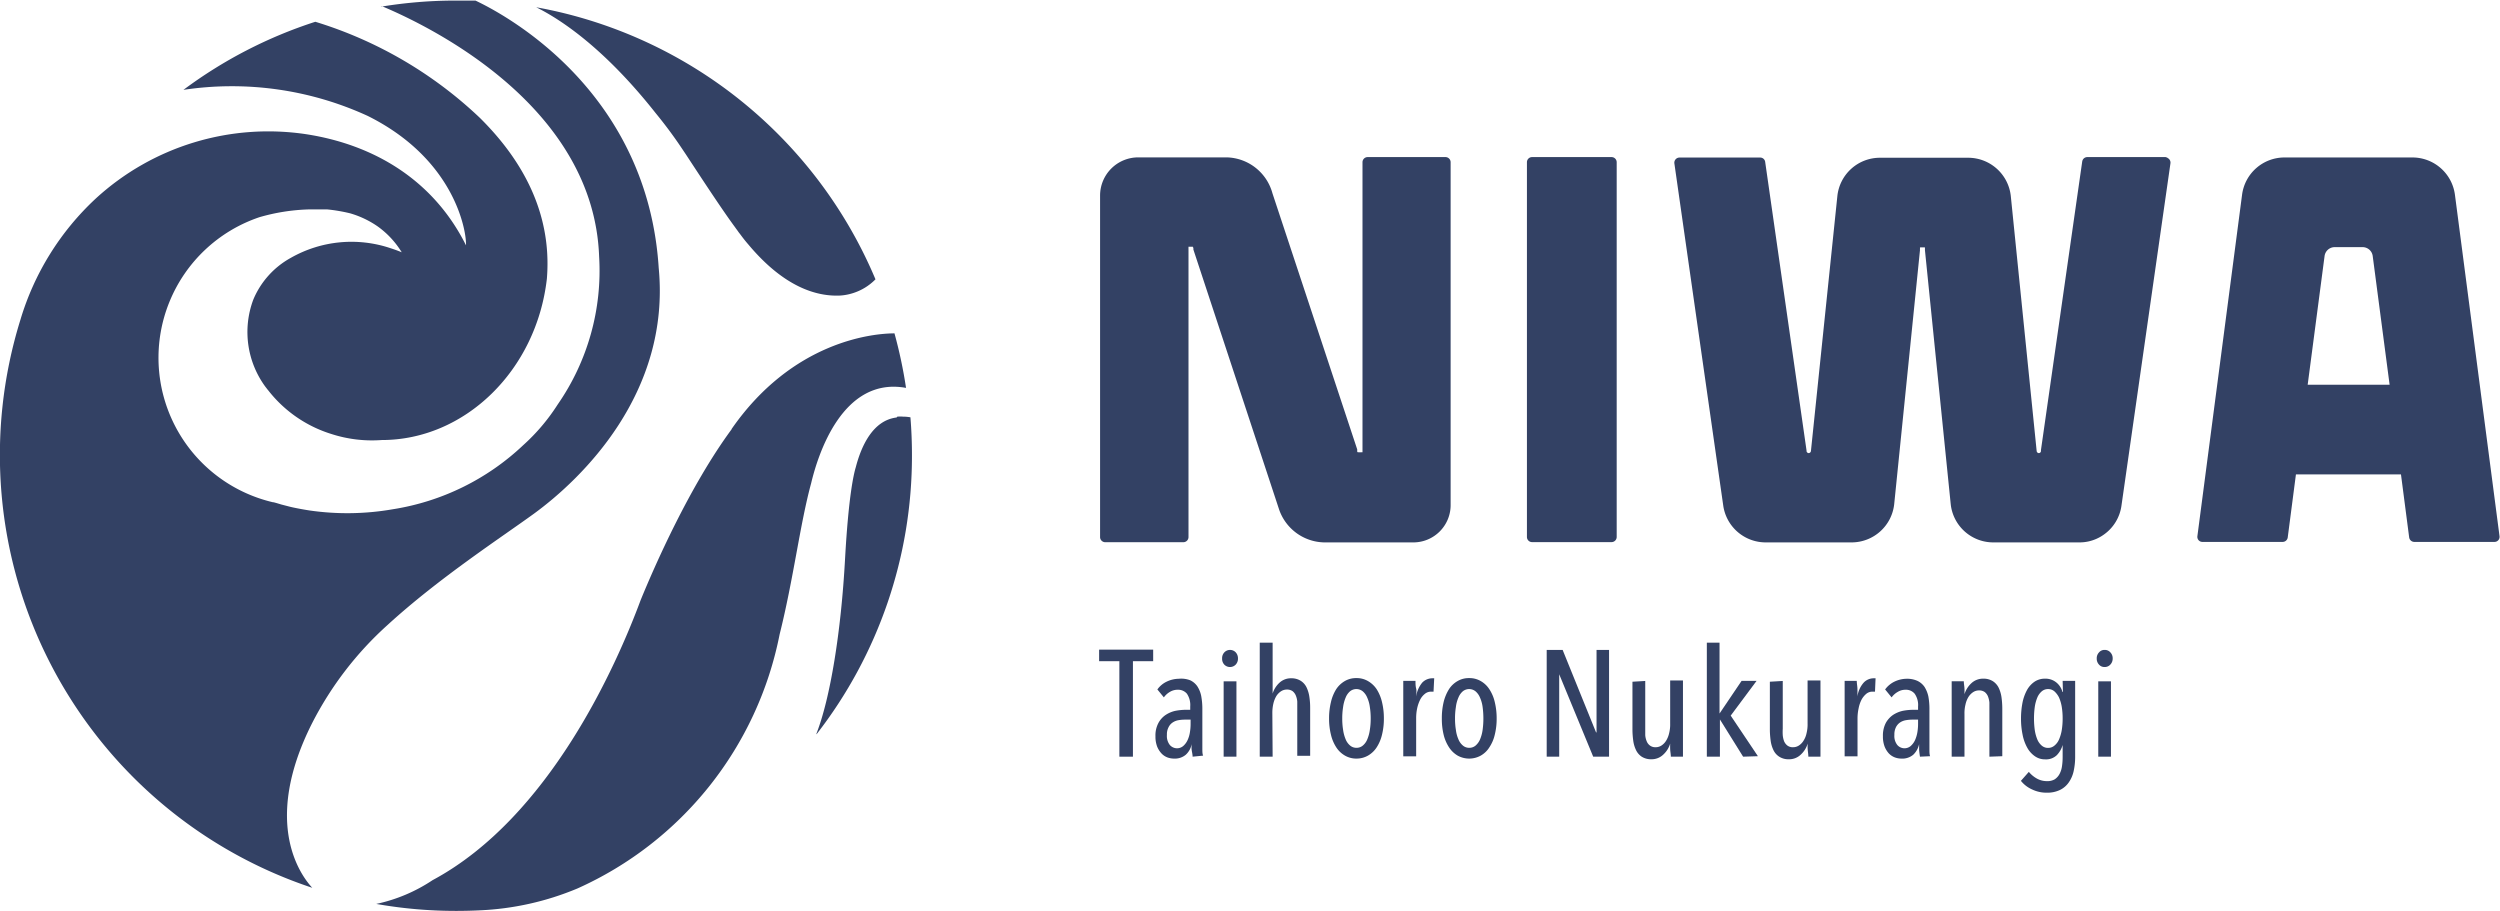 <svg id="Layer_1" data-name="Layer 1" xmlns="http://www.w3.org/2000/svg" viewBox="0 0 261.8 95.39"><defs><style>.cls-1{fill:#334164;}</style></defs><title>NIWA_black_Hor</title><path class="cls-1" d="M276.12,137.21H267.8a.54.54,0,0,0-.54.54V177a.54.54,0,0,0,.54.53h8.32a.54.54,0,0,0,.54-.53V137.75a.54.54,0,0,0-.54-.54" transform="translate(-107.36 -120.76)"/><path class="cls-1" d="M342.15,141.15l-4.68,35.76a.53.53,0,0,0,.53.6h8.4a.54.54,0,0,0,.53-.46l.86-6.61h11l.86,6.61a.55.55,0,0,0,.54.46h8.39a.53.53,0,0,0,.53-.6l-4.67-35.76a4.49,4.49,0,0,0-4.44-3.9H346.59a4.48,4.48,0,0,0-4.44,3.9m6.87,19.9,1.77-13.48a1.07,1.07,0,0,1,1.06-.93h2.93a1.07,1.07,0,0,1,1.05.93l1.77,13.48Z" transform="translate(-107.36 -120.76)"/><path class="cls-1" d="M334.39,137.21h-8.45a.56.56,0,0,0-.35.13.57.57,0,0,0-.18.33l-4.32,30.21V168h0a.23.23,0,0,1-.22.21.24.24,0,0,1-.23-.21h0l-2.71-26.72a4.49,4.49,0,0,0-4.46-4h-9.24a4.48,4.48,0,0,0-4.46,4L297,168h0a.25.25,0,0,1-.23.21.24.24,0,0,1-.23-.21h0v-.07l-4.33-30.21a.52.52,0,0,0-.53-.46h-8.45a.54.54,0,0,0-.53.61l5.12,35.85a4.49,4.49,0,0,0,4.44,3.84h9a4.49,4.49,0,0,0,4.46-4l2.7-26.6h0a.35.35,0,0,1,0-.11s0-.05,0-.07l0-.06,0-.05.07,0,.05,0a.32.32,0,0,1,.14,0h0a.28.28,0,0,1,.13,0l.06,0,.07,0,0,.05a.21.21,0,0,1,0,.06l0,.07,0,.11h0l2.7,26.6a4.48,4.48,0,0,0,4.45,4h9a4.47,4.47,0,0,0,.82-.07,4.38,4.38,0,0,0,1.81-.78,4.44,4.44,0,0,0,1.8-3l5.13-35.85a.54.54,0,0,0-.54-.61" transform="translate(-107.36 -120.76)"/><path class="cls-1" d="M258.72,137.21h-8.14a.54.54,0,0,0-.54.53v30.09h0s0,.08,0,.11,0,.05,0,.07l0,.06,0,.05-.06,0-.05,0a.31.31,0,0,1-.13,0h0a.31.31,0,0,1-.13,0l-.06,0-.07,0-.05-.05,0-.06a.25.25,0,0,1,0-.07.35.35,0,0,1,0-.11h0L240.61,141a5.09,5.09,0,0,0-4.8-3.76h-9.25a4,4,0,0,0-4,4V177a.54.54,0,0,0,.54.54h8.19a.54.54,0,0,0,.53-.54V146.89h0a.36.36,0,0,1,0-.11.64.64,0,0,1,0-.07.21.21,0,0,1,0-.06.1.1,0,0,1,0-.05s0,0,.06,0l0,0,.13,0h0l.14,0,.06,0,.07,0,0,.05.05.06,0,.07a.36.36,0,0,1,0,.11h0L241.27,174a5.1,5.1,0,0,0,4.75,3.56h9.25a3.91,3.91,0,0,0,4-4V137.74A.54.54,0,0,0,258.72,137.21Z" transform="translate(-107.36 -120.76)"/><path class="cls-1" d="M226,190V200h-1.42V190h-2.12v-1.21h5.66V190Z" transform="translate(-107.36 -120.76)"/><path class="cls-1" d="M232.25,200c0-.24-.07-.48-.1-.72s0-.44,0-.59h0a2,2,0,0,1-.62,1.11,1.77,1.77,0,0,1-1.23.4,2.08,2.08,0,0,1-.68-.12,1.68,1.68,0,0,1-.62-.41,2.35,2.35,0,0,1-.46-.72,2.93,2.93,0,0,1-.18-1.09,2.75,2.75,0,0,1,.31-1.39,2.35,2.35,0,0,1,.77-.85,3,3,0,0,1,1-.42,6,6,0,0,1,1.08-.11H232v-.34a2.12,2.12,0,0,0-.35-1.35,1.2,1.2,0,0,0-.95-.41,1.55,1.55,0,0,0-.82.22,2,2,0,0,0-.64.58l-.68-.83a2.52,2.52,0,0,1,1-.83,3,3,0,0,1,1.24-.29A2.61,2.61,0,0,1,232,192a1.87,1.87,0,0,1,.75.64,2.91,2.91,0,0,1,.4,1,7.42,7.42,0,0,1,.12,1.41v3.19c0,.27,0,.57,0,.89s0,.57.08.76Zm-.21-3.88h-.58a4,4,0,0,0-.7.06,1.58,1.58,0,0,0-.6.24,1.24,1.24,0,0,0-.43.5,1.58,1.58,0,0,0-.17.8,1.51,1.51,0,0,0,.31,1.06,1,1,0,0,0,.73.34,1,1,0,0,0,.68-.25,1.84,1.84,0,0,0,.45-.62,3,3,0,0,0,.24-.82,5.24,5.24,0,0,0,.07-.86Z" transform="translate(-107.36 -120.76)"/><path class="cls-1" d="M237,189.71a.9.9,0,0,1-.24.65.83.83,0,0,1-1.19,0,.89.89,0,0,1-.23-.65.88.88,0,0,1,.23-.63.82.82,0,0,1,1.2,0A.92.92,0,0,1,237,189.71ZM235.5,200v-7.89h1.34V200Z" transform="translate(-107.36 -120.76)"/><path class="cls-1" d="M240.63,200h-1.35V188.06h1.35v5.33h0a2.59,2.59,0,0,1,.71-1.13,1.76,1.76,0,0,1,1.24-.47,1.81,1.81,0,0,1,1,.27,1.66,1.66,0,0,1,.61.7,3.41,3.41,0,0,1,.29,1,7.33,7.33,0,0,1,.08,1.15v5h-1.35v-5c0-.22,0-.45,0-.68a2.08,2.08,0,0,0-.15-.63,1.13,1.13,0,0,0-.34-.46,1,1,0,0,0-.6-.17,1.11,1.11,0,0,0-.61.18,1.67,1.67,0,0,0-.49.5,2.76,2.76,0,0,0-.31.78,4.26,4.26,0,0,0-.11,1Z" transform="translate(-107.36 -120.76)"/><path class="cls-1" d="M252.28,196a6.92,6.92,0,0,1-.2,1.71,4.2,4.2,0,0,1-.56,1.32,2.66,2.66,0,0,1-.91.86,2.42,2.42,0,0,1-1.21.31,2.37,2.37,0,0,1-1.19-.31,2.66,2.66,0,0,1-.91-.86,4.2,4.2,0,0,1-.56-1.32,6.92,6.92,0,0,1-.2-1.71,7.15,7.15,0,0,1,.2-1.73,4.32,4.32,0,0,1,.55-1.34,2.7,2.7,0,0,1,.9-.85,2.34,2.34,0,0,1,1.21-.31,2.32,2.32,0,0,1,1.21.31,2.73,2.73,0,0,1,.91.85,4.33,4.33,0,0,1,.56,1.34A7.15,7.15,0,0,1,252.28,196Zm-1.38,0a7.51,7.51,0,0,0-.09-1.2,3.51,3.51,0,0,0-.28-1,1.71,1.71,0,0,0-.47-.65,1.06,1.06,0,0,0-1.32,0,1.69,1.69,0,0,0-.46.65,3.91,3.91,0,0,0-.27,1,7.51,7.51,0,0,0-.09,1.2,7.29,7.29,0,0,0,.09,1.19,3.91,3.91,0,0,0,.27,1,1.65,1.65,0,0,0,.46.64,1,1,0,0,0,.66.24,1,1,0,0,0,.68-.24,1.65,1.65,0,0,0,.46-.64,3.91,3.91,0,0,0,.27-1A7.29,7.29,0,0,0,250.9,196Z" transform="translate(-107.36 -120.76)"/><path class="cls-1" d="M256.3,192.24a1.48,1.48,0,0,1,1.06-.45h.19l-.07,1.4-.12,0h-.14a1,1,0,0,0-.67.25,1.84,1.84,0,0,0-.49.63,3.88,3.88,0,0,0-.3.89,4.9,4.9,0,0,0-.1,1v4h-1.35v-5.9c0-.31,0-.65,0-1s0-.69,0-1h1.28c0,.26,0,.53.07.81s0,.56,0,.82h0A2.93,2.93,0,0,1,256.3,192.24Z" transform="translate(-107.36 -120.76)"/><path class="cls-1" d="M264.09,196a6.92,6.92,0,0,1-.2,1.71,4,4,0,0,1-.57,1.32,2.55,2.55,0,0,1-.9.86,2.5,2.5,0,0,1-2.41,0,2.72,2.72,0,0,1-.9-.86,4.21,4.21,0,0,1-.57-1.32,6.94,6.94,0,0,1-.19-1.71,7.16,7.16,0,0,1,.19-1.73,4.58,4.58,0,0,1,.56-1.34,2.61,2.61,0,0,1,.9-.85,2.32,2.32,0,0,1,1.21-.31,2.34,2.34,0,0,1,1.21.31,2.61,2.61,0,0,1,.9.85,4.11,4.11,0,0,1,.57,1.34A7.15,7.15,0,0,1,264.09,196Zm-1.39,0a9,9,0,0,0-.08-1.2,3.51,3.51,0,0,0-.28-1,1.71,1.71,0,0,0-.47-.65,1.06,1.06,0,0,0-1.32,0,1.69,1.69,0,0,0-.46.65,3.52,3.52,0,0,0-.27,1,7.51,7.51,0,0,0-.09,1.2,7.29,7.29,0,0,0,.09,1.19,3.52,3.52,0,0,0,.27,1,1.65,1.65,0,0,0,.46.64,1,1,0,0,0,.66.24,1,1,0,0,0,.68-.24,1.76,1.76,0,0,0,.46-.64,3.91,3.91,0,0,0,.27-1A8.68,8.68,0,0,0,262.7,196Z" transform="translate(-107.36 -120.76)"/><path class="cls-1" d="M274.2,200l-3.56-8.63h0V200h-1.31V188.82H271l3.5,8.64h.05v-8.64h1.31V200Z" transform="translate(-107.36 -120.76)"/><path class="cls-1" d="M279.65,192.07v5c0,.22,0,.45,0,.68a2.08,2.08,0,0,0,.15.63,1,1,0,0,0,.34.45.93.93,0,0,0,.6.18,1.11,1.11,0,0,0,.61-.18,1.6,1.6,0,0,0,.49-.51,2.58,2.58,0,0,0,.31-.77,3.77,3.77,0,0,0,.11-1v-4.53h1.34V198c0,.31,0,.65,0,1s0,.68,0,1h-1.27c0-.26-.06-.52-.07-.79s0-.45,0-.58h0a2.56,2.56,0,0,1-.73,1.16,1.76,1.76,0,0,1-1.25.48,1.82,1.82,0,0,1-1-.27,1.71,1.71,0,0,1-.6-.7,3.26,3.26,0,0,1-.29-1,8.77,8.77,0,0,1-.08-1.15v-5Z" transform="translate(-107.36 -120.76)"/><path class="cls-1" d="M289.9,200l-2.43-3.9h0V200H286.1V188.06h1.33v7.42h0l2.31-3.42h1.57l-2.71,3.64,2.85,4.25Z" transform="translate(-107.36 -120.76)"/><path class="cls-1" d="M294.05,192.07v5a5.27,5.27,0,0,0,0,.68,2.42,2.42,0,0,0,.14.63,1.12,1.12,0,0,0,.34.45.93.93,0,0,0,.6.18,1.11,1.11,0,0,0,.61-.18,1.6,1.6,0,0,0,.49-.51,2.34,2.34,0,0,0,.31-.77,3.77,3.77,0,0,0,.11-1v-4.53H298V198c0,.31,0,.65,0,1s0,.68,0,1h-1.27c0-.26-.05-.52-.07-.79s0-.45,0-.58h0a2.56,2.56,0,0,1-.73,1.16,1.74,1.74,0,0,1-1.25.48,1.77,1.77,0,0,1-1-.27,1.66,1.66,0,0,1-.61-.7,3.26,3.26,0,0,1-.29-1,8.77,8.77,0,0,1-.08-1.15v-5Z" transform="translate(-107.36 -120.76)"/><path class="cls-1" d="M302.53,192.24a1.44,1.44,0,0,1,1.05-.45h.19l-.06,1.4-.13,0h-.14a1,1,0,0,0-.67.25,2.12,2.12,0,0,0-.49.63,3.44,3.44,0,0,0-.29.89,4.9,4.9,0,0,0-.11,1v4h-1.35v-5.9c0-.31,0-.65,0-1s0-.69,0-1h1.27c0,.26.06.53.07.81s0,.56,0,.82h0A2.76,2.76,0,0,1,302.53,192.24Z" transform="translate(-107.36 -120.76)"/><path class="cls-1" d="M308.42,200q-.06-.36-.09-.72c0-.25,0-.44,0-.59h0a2.15,2.15,0,0,1-.62,1.11,1.78,1.78,0,0,1-1.24.4,2,2,0,0,1-.67-.12,1.72,1.72,0,0,1-.63-.41,2.33,2.33,0,0,1-.45-.72,2.93,2.93,0,0,1-.18-1.09,2.86,2.86,0,0,1,.3-1.39,2.45,2.45,0,0,1,.77-.85,3.11,3.11,0,0,1,1-.42,6,6,0,0,1,1.09-.11h.52v-.34a2.06,2.06,0,0,0-.36-1.35,1.19,1.19,0,0,0-.95-.41,1.54,1.54,0,0,0-.81.22,2,2,0,0,0-.65.58l-.68-.83a2.62,2.62,0,0,1,1-.83,3,3,0,0,1,1.24-.29,2.61,2.61,0,0,1,1.14.22,1.87,1.87,0,0,1,.75.64,3.11,3.11,0,0,1,.4,1,7.47,7.47,0,0,1,.11,1.41v3.19c0,.27,0,.57,0,.89s0,.57.07.76Zm-.2-3.88h-.58a4,4,0,0,0-.7.06,1.56,1.56,0,0,0-.61.24,1.32,1.32,0,0,0-.43.5,1.7,1.7,0,0,0-.16.8,1.51,1.51,0,0,0,.31,1.06,1,1,0,0,0,.72.34,1,1,0,0,0,.69-.25,1.84,1.84,0,0,0,.45-.62,3.41,3.41,0,0,0,.24-.82,5.24,5.24,0,0,0,.07-.86Z" transform="translate(-107.36 -120.76)"/><path class="cls-1" d="M315.69,200v-5c0-.22,0-.45,0-.68a2.42,2.42,0,0,0-.15-.63,1.13,1.13,0,0,0-.34-.46,1,1,0,0,0-.6-.17,1.11,1.11,0,0,0-.61.18,1.67,1.67,0,0,0-.49.5,2.5,2.5,0,0,0-.31.78,3.77,3.77,0,0,0-.11,1V200h-1.34v-5.9c0-.31,0-.65,0-1s0-.69,0-1h1.27c0,.26.06.52.07.78s0,.46,0,.58h0a2.61,2.61,0,0,1,.73-1.16,1.78,1.78,0,0,1,1.25-.47,1.81,1.81,0,0,1,1,.27,1.73,1.73,0,0,1,.61.7,3.41,3.41,0,0,1,.29,1,8.77,8.77,0,0,1,.08,1.15v5Z" transform="translate(-107.36 -120.76)"/><path class="cls-1" d="M323.36,192.06h1.31V200a6.87,6.87,0,0,1-.15,1.48,3.25,3.25,0,0,1-.51,1.2,2.38,2.38,0,0,1-.92.8,3.06,3.06,0,0,1-1.41.29,3.45,3.45,0,0,1-1.52-.34,3.11,3.11,0,0,1-1.17-.9l.83-.94a3,3,0,0,0,.84.7,2.14,2.14,0,0,0,1.06.27,1.52,1.52,0,0,0,.81-.19,1.56,1.56,0,0,0,.5-.55,2.41,2.41,0,0,0,.26-.81,6.5,6.5,0,0,0,.07-1v-1.24h0a2.51,2.51,0,0,1-.61,1.07,1.62,1.62,0,0,1-1.23.44,1.81,1.81,0,0,1-1.07-.33,2.6,2.6,0,0,1-.79-.88,4.57,4.57,0,0,1-.49-1.35A8.23,8.23,0,0,1,319,196a8.71,8.71,0,0,1,.16-1.68,4.65,4.65,0,0,1,.48-1.32,2.54,2.54,0,0,1,.79-.86,1.93,1.93,0,0,1,1.09-.31,1.8,1.8,0,0,1,1.17.39,1.91,1.91,0,0,1,.65,1h.05Zm0,3.94a7.51,7.51,0,0,0-.09-1.2,4.11,4.11,0,0,0-.29-1,2.19,2.19,0,0,0-.48-.64,1,1,0,0,0-.66-.24,1,1,0,0,0-.67.24,1.73,1.73,0,0,0-.46.64,4.13,4.13,0,0,0-.27,1,9,9,0,0,0,0,2.4,4.18,4.18,0,0,0,.27,1,1.73,1.73,0,0,0,.46.64,1,1,0,0,0,.67.24,1,1,0,0,0,.66-.24,1.66,1.66,0,0,0,.48-.64,4.17,4.17,0,0,0,.29-1A7.51,7.51,0,0,0,323.36,196Z" transform="translate(-107.36 -120.76)"/><path class="cls-1" d="M328.6,189.71a.91.91,0,0,1-.25.65.78.78,0,0,1-.59.25.75.75,0,0,1-.59-.25.9.9,0,0,1-.24-.65.88.88,0,0,1,.24-.63.73.73,0,0,1,.59-.26.76.76,0,0,1,.6.26A.88.88,0,0,1,328.6,189.71ZM327.09,200v-7.89h1.33V200Z" transform="translate(-107.36 -120.76)"/><path class="cls-1" d="M201.25,164.48c-2.49.3-3.7,3-4.27,5.2-.23.75-.76,3.08-1.12,9.5-.42,7.82-1.57,14.74-3,18.4l0,.08a47.47,47.47,0,0,0,10-29.2c0-1.33-.05-2.65-.16-4a4.69,4.69,0,0,0-.77-.07,4.22,4.22,0,0,0-.6,0M184,165.68c-4.43,6-8.11,14.4-9.55,17.92-2.53,6.82-9.55,22.77-21.79,29.33a17,17,0,0,1-5.9,2.49,48.07,48.07,0,0,0,8.37.73q1.23,0,2.46-.06a29.78,29.78,0,0,0,10.24-2.29A37,37,0,0,0,189,187.2c1.46-5.83,2.14-11.57,3.3-15.82.69-2.91,3.25-11.22,9.94-10a49,49,0,0,0-1.21-5.71c-2.22,0-10.67.79-17.08,10.05M176,132.58c.91,1.11,1.81,2.3,2.67,3.58l.53.79c2.37,3.62,4,6.07,5.16,7.64l.07.1.14.19.17.24.12.15c.33.45.61.8.84,1.06,3.73,4.47,7.14,5.5,9.65,5.38a5.59,5.59,0,0,0,1.32-.25,5.69,5.69,0,0,0,2.37-1.45,47.77,47.77,0,0,0-35.53-28.49c2.52,1.25,7.1,4.24,12.49,11.06m-28.69-11.19c5.88,2.46,22.23,10.81,22.79,26.23a24.57,24.57,0,0,1-4.34,15.5,20.7,20.7,0,0,1-3.61,4.26,25.67,25.67,0,0,1-13.66,6.71,27.65,27.65,0,0,1-8.69.13q-.91-.14-1.8-.33l-.26-.06-.58-.15-.31-.08-.57-.17-.26-.07-.06,0a15.54,15.54,0,0,1-1.42-29.86,20.63,20.63,0,0,1,5.13-.81h1.15l.81,0a17.33,17.33,0,0,1,2.4.41,9.86,9.86,0,0,1,2.88,1.37h0a9.31,9.31,0,0,1,2.52,2.71c-.36-.15-.74-.29-1.12-.41a12.83,12.83,0,0,0-10.51,1,8.9,8.9,0,0,0-3.92,4.38,9.68,9.68,0,0,0,1.3,9.15c.09.1.15.21.24.3a13.42,13.42,0,0,0,6.65,4.61,13.82,13.82,0,0,0,5.27.63c8.68,0,16.19-7.26,17.29-16.9.43-5.27-1.22-11.09-7-16.82a43.48,43.48,0,0,0-17.25-10.08,47.53,47.53,0,0,0-13.81,7.13,34.07,34.07,0,0,1,19.3,2.73c9.24,4.6,10.36,12.23,10.29,13.55-3.41-6.84-9.63-10.53-16.7-11.63a26.72,26.72,0,0,0-22.07,6.73,28.42,28.42,0,0,0-7.89,12.69,47.75,47.75,0,0,0,30.56,59.49c-1-1.08-5.42-6.57,0-17.27a35.63,35.63,0,0,1,7.86-10.23c5.35-4.9,11.89-9.16,15.36-11.68,5-3.65,14.32-12.63,13.06-25.73-1.15-18-15.14-26.08-19.19-28-.69,0-1.39,0-2.1,0a48.09,48.09,0,0,0-7.73.63" transform="translate(-107.36 -120.76)"/></svg>
